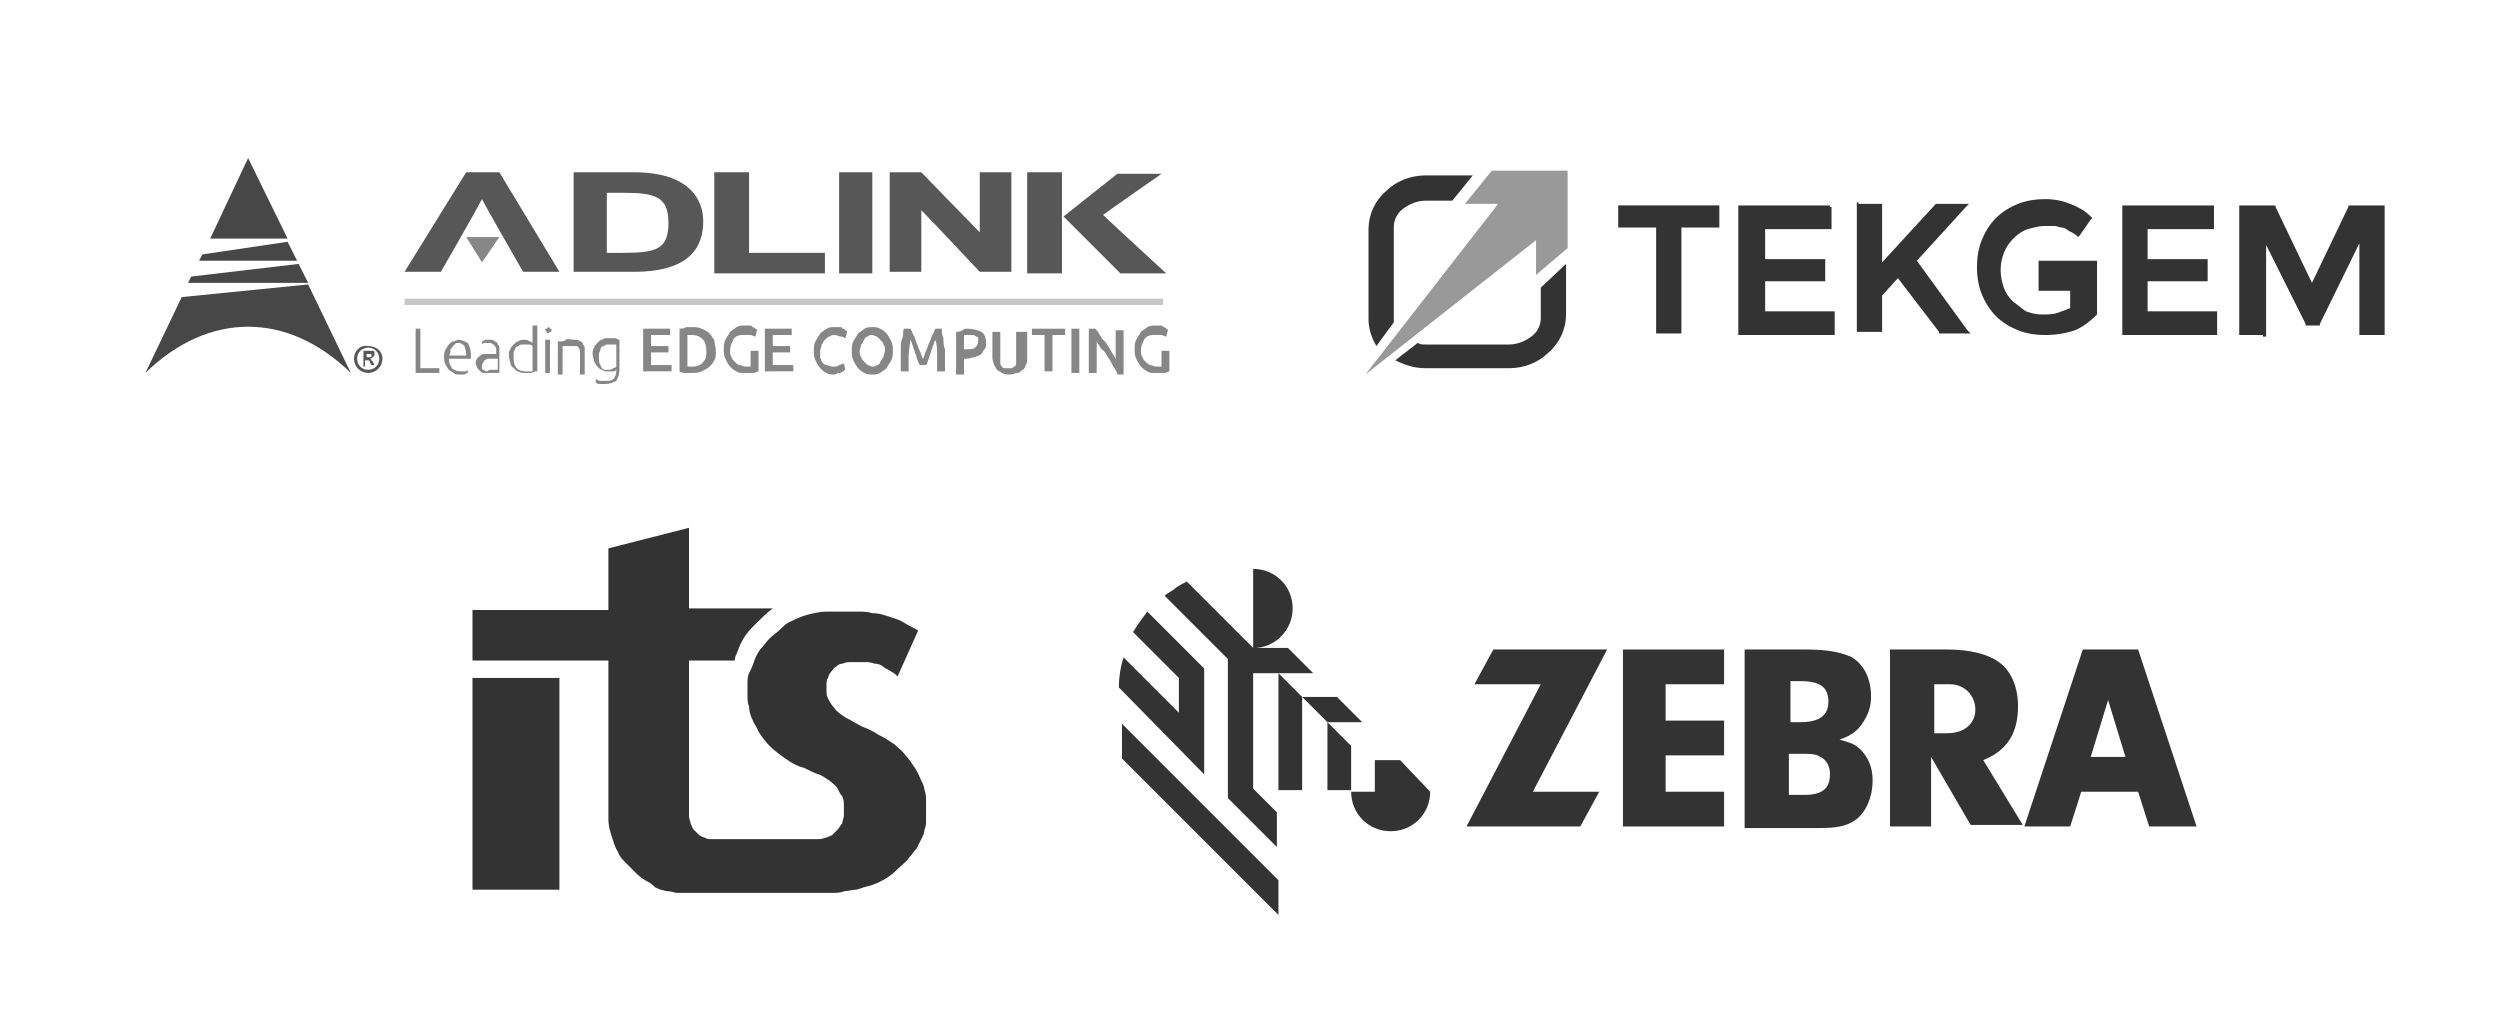 <?xml version="1.0" encoding="utf-8"?>
<!-- Generator: Adobe Illustrator 26.1.0, SVG Export Plug-In . SVG Version: 6.00 Build 0)  -->
<svg version="1.1" id="body_1" xmlns="http://www.w3.org/2000/svg" xmlns:xlink="http://www.w3.org/1999/xlink" x="0px" y="0px"
	 viewBox="0 0 158.2 65.2" style="enable-background:new 0 0 158.2 65.2;" xml:space="preserve">
<style type="text/css">
	.st0{fill:#FFFFFF;}
	.st1{fill:#646464;}
	.st2{fill:#333333;}
	.st3{fill:#575757;}
	.st4{fill:#878787;}
	.st5{fill:#474747;}
	.st6{fill:#C6C6C6;}
	.st7{fill:#868686;}
	.st8{fill:none;stroke:#333333;stroke-miterlimit:10;}
	.st9{fill:#999999;}
	.st10{fill-rule:evenodd;clip-rule:evenodd;fill:#333333;}
	.st11{fill:#7E7E7E;}
	.st12{fill:#606060;}
	.st13{fill:#343434;}
	.st14{fill-rule:evenodd;clip-rule:evenodd;fill:#999999;}
</style>
<g>
	<polygon class="st2" points="85.5,47.2 84,45.7 84,50 85.5,50 	"/>
	<g>
		<path class="st2" d="M79.3,42.6h3.8L81.5,41l0,0h-2c1.3-0.1,2.3-1.2,2.3-2.5c0-1.4-1.1-2.5-2.5-2.5V41h0l-4.2-4.2
			c-0.2,0.1-0.4,0.2-0.7,0.4c-0.2,0.2-0.5,0.3-0.7,0.5l4,4v8.8l3.1,3.1v-2.2l-1.5-1.5V42.6z"/>
		<polygon class="st2" points="80.9,42.6 80.9,50 82.4,50 82.4,44.1 		"/>
		<polygon class="st2" points="86.2,45.7 84.6,44.1 82.4,44.1 84,45.7 		"/>
		<path class="st2" d="M76.2,49L76.2,49L76.2,49v-6.7l-3.6-3.6c-0.3,0.4-0.6,0.8-0.9,1.3l2.9,2.9v2.2v0l-3.5-3.5
			c-0.2,0.6-0.3,1.3-0.3,1.9C70.9,43.6,76,48.8,76.2,49"/>
		<polygon class="st2" points="71,45.8 71,48 80.9,57.9 80.9,55.7 		"/>
		<path class="st2" d="M88.6,48.1H87v2h-1.5c0,1.4,1.1,2.5,2.5,2.5c1.4,0,2.5-1.1,2.5-2.5L88.6,48.1z"/>
		<polygon class="st2" points="101.2,50.1 100,52.3 92.8,52.3 97.5,43.3 93.3,43.3 94.5,41.1 101.7,41.1 97,50.1 		"/>
		<polygon class="st2" points="105.4,45.6 109.1,45.6 109.1,47.8 105.4,47.8 105.4,50.1 109.1,50.1 109.1,52.3 102.7,52.3 
			102.7,41.1 109.1,41.1 109.1,43.3 105.4,43.3 		"/>
		<path class="st2" d="M114.3,41.1c1.4,0,2.3,0.2,2.9,0.5c0.8,0.5,1.2,1.4,1.2,2.5c0,0.8-0.3,1.4-0.8,2c-0.3,0.3-0.6,0.5-1.2,0.7
			c0.7,0.2,1,0.3,1.3,0.6c0.5,0.5,0.8,1.1,0.8,2c0,1-0.4,2-1.1,2.5c-0.6,0.4-1.2,0.5-2.4,0.5h-4.6V41.1H114.3z M113.2,45.7h0.7
			c1.2,0,1.8-0.4,1.8-1.3c0-0.9-0.5-1.3-1.8-1.3h-0.6V45.7z M113.2,50.3h1c1.1,0,1.6-0.4,1.6-1.3c0-0.5-0.2-0.9-0.6-1.1
			c-0.3-0.2-0.6-0.2-1.4-0.2h-0.6V50.3z"/>
		<path class="st2" d="M122.3,52.3h-2.7V41.1h3.6c1.5,0,2.6,0.3,3.3,0.8c0.8,0.6,1.2,1.6,1.2,2.8c0,1.7-0.7,2.8-2.2,3.4l2.5,4.1
			h-3.3l-2.5-4.3V52.3z M123.2,46.4c1.1,0,1.8-0.6,1.8-1.5c0-0.9-0.7-1.6-1.6-1.6h-1v3.1H123.2z"/>
		<path class="st2" d="M136,52.3h3l-3.7-11.2h-3.5l-3.7,11.2h2.9l0.7-2.2h3.6L136,52.3z M132.3,47.9l1.1-3.6l1.1,3.6H132.3z"/>
	</g>
</g>
<g>
	<g>
		<g>
			<path class="st3" d="M31.6,10.9h-0.1h-2l-3.9,6.3h2.3c0,0,2.3-4,2.6-4.6c0.3,0.6,2.6,4.6,2.6,4.6h2.3L31.6,10.9z"/>
		</g>
		<g>
			<polygon class="st4" points="29.5,15 31.6,15 30.5,16.6 			"/>
		</g>
		<g>
			<path class="st3" d="M40.1,10.9h-3.6h-0.2v6.3h3.8c3.7,0,4.4-1.7,4.4-3.2C44.5,12.7,43.7,10.9,40.1,10.9 M38.4,12.2h1
				c2,0,2.9,0.2,2.9,1.9c0,1.7-0.8,1.9-2.9,1.9h-1V12.2z"/>
		</g>
		<g>
			<polygon class="st3" points="47.4,16 47.4,10.9 47.2,10.9 45.2,10.9 45.2,17.3 52.2,17.3 52.2,16 			"/>
		</g>
		<g>
			<polygon class="st3" points="55,10.9 53.1,10.9 53.1,17.3 55.2,17.3 55.2,10.9 			"/>
		</g>
		<g>
			<polygon class="st3" points="66.9,10.9 65,10.9 65,17.3 67.2,17.3 67.2,10.9 			"/>
		</g>
		<g>
			<path class="st3" d="M62,10.9v3.8c-0.6-0.6-3.7-3.8-3.7-3.8l-0.1,0h-1.7h-0.2v6.3h2v-3.9c0.6,0.6,3.7,3.9,3.7,3.9h2v-6.3H62z"/>
		</g>
		<g>
			<path class="st3" d="M69.8,13.6c0.4-0.3,3.7-2.6,3.7-2.6h-0.7h-2.1l-3.4,2.7l3.6,3.6h2.9C73.8,17.3,70.1,13.9,69.8,13.6"/>
		</g>
		<g>
			<path class="st5" d="M9.2,23.6c4-3.9,9-3.9,13,0L19.5,18l-8,0.8L9.2,23.6z"/>
		</g>
		<g>
			<polygon class="st5" points="11.9,17.9 19.5,17.9 18.9,16.7 12.1,17.5 			"/>
		</g>
		<g>
			<polygon class="st5" points="12.6,16.5 18.8,16.5 18.2,15.3 12.8,16.1 			"/>
		</g>
		<g>
			<polygon class="st5" points="13.3,15.1 18.2,15.1 15.7,10 			"/>
		</g>
		<g>
			<path class="st3" d="M22.4,22.7c0,0.5,0.4,0.9,0.9,0.9c0.5,0,0.9-0.4,0.9-0.9c0-0.5-0.4-0.8-0.9-0.8
				C22.8,21.8,22.4,22.2,22.4,22.7 M22.6,22.7c0-0.4,0.3-0.7,0.7-0.7c0.4,0,0.7,0.3,0.7,0.7c0,0.4-0.3,0.7-0.7,0.7
				C22.9,23.4,22.6,23.1,22.6,22.7"/>
		</g>
		<g>
			<path class="st3" d="M23,23.1v-0.9h0.4c0.1,0,0.2,0,0.2,0c0,0,0.1,0,0.1,0.1c0,0,0,0.1,0,0.1c0,0.1,0,0.1-0.1,0.2
				c0,0-0.1,0.1-0.2,0.1c0,0,0.1,0,0.1,0.1c0,0,0.1,0.1,0.1,0.1l0.1,0.2h-0.2l-0.1-0.2c0-0.1-0.1-0.1-0.1-0.1c0,0,0,0-0.1,0
				c0,0,0,0-0.1,0h0v0.4H23z M23.1,22.6h0.1c0.1,0,0.1,0,0.2,0c0,0,0,0,0.1,0c0,0,0,0,0-0.1c0,0,0-0.1,0-0.1c0,0,0,0-0.1,0
				c0,0-0.1,0-0.1,0h-0.1V22.6z"/>
		</g>
		<g>
			<rect x="25.6" y="18.9" class="st6" width="48" height="0.4"/>
		</g>
	</g>
	<g>
		<path class="st7" d="M27.8,23.4v0.2h-1.5v-2.8h0.3v2.5H27.8z"/>
	</g>
	<g>
		<g>
			<path class="st7" d="M28.1,22.6c0-0.2,0-0.3,0.1-0.5c0.1-0.1,0.1-0.2,0.2-0.3c0.1-0.1,0.2-0.2,0.3-0.2c0.1,0,0.2-0.1,0.3-0.1
				c0.2,0,0.4,0.1,0.6,0.2c0.1,0.2,0.2,0.4,0.2,0.8c0,0,0,0,0,0.1c0,0,0,0,0,0.1h-1.4c0,0.3,0.1,0.4,0.2,0.6
				c0.1,0.1,0.3,0.2,0.5,0.2c0.1,0,0.2,0,0.3,0c0.1,0,0.1,0,0.2-0.1l0,0.2c0,0-0.1,0-0.2,0.1c-0.1,0-0.2,0-0.3,0
				c-0.2,0-0.3,0-0.4-0.1c-0.1-0.1-0.2-0.1-0.3-0.2c-0.1-0.1-0.1-0.2-0.2-0.3C28.1,22.9,28.1,22.7,28.1,22.6z M29.5,22.4
				c0-0.2-0.1-0.4-0.1-0.5c-0.1-0.1-0.2-0.2-0.4-0.2c-0.1,0-0.2,0-0.2,0.1c-0.1,0-0.1,0.1-0.2,0.2c-0.1,0.1-0.1,0.1-0.1,0.2
				c0,0.1,0,0.2-0.1,0.3H29.5z"/>
		</g>
		<g>
			<path class="st7" d="M31,21.5c0.1,0,0.2,0,0.3,0.1c0.1,0,0.2,0.1,0.2,0.2c0.1,0.1,0.1,0.1,0.1,0.2c0,0.1,0,0.2,0,0.3v1.3
				c0,0-0.1,0-0.1,0c0,0-0.1,0-0.2,0c-0.1,0-0.1,0-0.2,0c-0.1,0-0.2,0-0.2,0c-0.1,0-0.2,0-0.3,0c-0.1,0-0.2-0.1-0.2-0.1
				c-0.1-0.1-0.1-0.1-0.2-0.2c0-0.1-0.1-0.2-0.1-0.3c0-0.1,0-0.2,0.1-0.3c0-0.1,0.1-0.1,0.2-0.2c0.1-0.1,0.2-0.1,0.3-0.1
				c0.1,0,0.2,0,0.3,0c0,0,0.1,0,0.1,0c0,0,0.1,0,0.1,0c0,0,0.1,0,0.1,0c0,0,0,0,0.1,0v-0.1c0-0.1,0-0.1,0-0.2c0-0.1,0-0.1-0.1-0.2
				c0-0.1-0.1-0.1-0.1-0.1s-0.1-0.1-0.2-0.1c-0.1,0-0.3,0-0.3,0c-0.1,0-0.1,0-0.2,0.1l0-0.2c0,0,0.1,0,0.2-0.1
				C30.7,21.5,30.8,21.5,31,21.5z M31,23.4c0.1,0,0.2,0,0.3,0c0.1,0,0.1,0,0.2,0v-0.7c0,0-0.1,0-0.1,0c-0.1,0-0.1,0-0.3,0
				c-0.1,0-0.1,0-0.2,0c-0.1,0-0.1,0-0.2,0.1c-0.1,0-0.1,0.1-0.1,0.1c0,0.1-0.1,0.1-0.1,0.2c0,0.1,0,0.1,0,0.2
				c0,0.1,0.1,0.1,0.1,0.1c0,0,0.1,0.1,0.2,0.1S30.9,23.4,31,23.4z"/>
		</g>
		<g>
			<path class="st7" d="M33.9,23.5c-0.1,0-0.2,0.1-0.3,0.1c-0.1,0-0.3,0-0.4,0c-0.1,0-0.3,0-0.4-0.1c-0.1,0-0.2-0.1-0.3-0.2
				c-0.1-0.1-0.2-0.2-0.2-0.3c0-0.1-0.1-0.3-0.1-0.5c0-0.2,0-0.3,0.1-0.4c0-0.1,0.1-0.2,0.2-0.3c0.1-0.1,0.2-0.2,0.3-0.2
				c0.1-0.1,0.2-0.1,0.4-0.1c0.1,0,0.2,0,0.3,0.1c0.1,0,0.2,0.1,0.2,0.1v-1.1l0.3,0V23.5z M33.7,21.9C33.6,21.9,33.6,21.9,33.7,21.9
				c-0.1-0.1-0.2-0.1-0.2-0.1c0,0-0.1,0-0.2,0c-0.1,0-0.1,0-0.2,0c-0.1,0-0.2,0-0.3,0.1c-0.1,0-0.2,0.1-0.2,0.2
				c-0.1,0.1-0.1,0.2-0.1,0.3c0,0.1,0,0.2,0,0.3c0,0.3,0.1,0.5,0.2,0.6c0.1,0.1,0.3,0.2,0.5,0.2c0.1,0,0.2,0,0.3,0
				c0.1,0,0.1,0,0.2,0V21.9z"/>
		</g>
		<g>
			<path class="st7" d="M34.9,20.9c0,0.1,0,0.1-0.1,0.1c0,0-0.1,0.1-0.1,0.1s-0.1,0-0.1-0.1c0,0-0.1-0.1-0.1-0.1
				c0-0.1,0-0.1,0.1-0.1c0,0,0.1-0.1,0.1-0.1s0.1,0,0.1,0.1C34.9,20.8,34.9,20.8,34.9,20.9z M34.8,23.6h-0.3v-2.1h0.3V23.6z"/>
		</g>
		<g>
			<path class="st7" d="M35.5,21.6c0.1,0,0.2,0,0.3-0.1s0.3,0,0.5,0c0.2,0,0.3,0,0.4,0.1c0.1,0,0.2,0.1,0.2,0.2
				c0.1,0.1,0.1,0.2,0.1,0.3s0,0.2,0,0.4v1.2h-0.3v-1.1c0-0.1,0-0.3,0-0.4c0-0.1-0.1-0.2-0.1-0.2c0-0.1-0.1-0.1-0.2-0.1
				c-0.1,0-0.2,0-0.3,0c-0.1,0-0.2,0-0.3,0c-0.1,0-0.1,0-0.2,0v1.8h-0.3V21.6z"/>
		</g>
		<g>
			<path class="st7" d="M39,23.4C39,23.4,38.9,23.4,39,23.4c-0.1,0.1-0.1,0.1-0.2,0.1s-0.1,0-0.2,0s-0.1,0-0.2,0
				c-0.1,0-0.2,0-0.3-0.1c-0.1,0-0.2-0.1-0.3-0.2c-0.1-0.1-0.1-0.2-0.2-0.3c0-0.1-0.1-0.3-0.1-0.5c0-0.1,0-0.3,0.1-0.4
				c0-0.1,0.1-0.2,0.2-0.3c0.1-0.1,0.2-0.2,0.3-0.2c0.1-0.1,0.2-0.1,0.4-0.1c0.2,0,0.3,0,0.4,0c0.1,0,0.2,0.1,0.3,0.1v1.9
				c0,0.3-0.1,0.5-0.2,0.7c-0.2,0.1-0.4,0.2-0.7,0.2c-0.1,0-0.2,0-0.3,0c-0.1,0-0.2,0-0.3-0.1l0-0.2c0.1,0,0.1,0.1,0.3,0.1
				c0.1,0,0.2,0,0.3,0c0.2,0,0.4,0,0.5-0.1c0.1-0.1,0.2-0.3,0.2-0.5V23.4z M39,21.8c0,0-0.1,0-0.2,0c-0.1,0-0.2,0-0.3,0
				c-0.1,0-0.2,0-0.3,0.1c-0.1,0-0.2,0.1-0.2,0.2s-0.1,0.2-0.1,0.3c0,0.1,0,0.2,0,0.3c0,0.1,0,0.3,0.1,0.4c0,0.1,0.1,0.2,0.1,0.2
				c0.1,0.1,0.1,0.1,0.2,0.1c0.1,0,0.2,0,0.2,0c0.1,0,0.2,0,0.3-0.1c0.1,0,0.2-0.1,0.2-0.1V21.8z"/>
		</g>
	</g>
	<g>
		<g>
			<path class="st7" d="M40.7,23.6v-2.8h1.7v0.4h-1.2v0.7h1.1v0.4h-1.1v0.8h1.3v0.4H40.7z"/>
		</g>
		<g>
			<path class="st7" d="M45.3,22.2c0,0.2,0,0.5-0.1,0.6c-0.1,0.2-0.2,0.3-0.3,0.4c-0.1,0.1-0.3,0.2-0.5,0.3
				c-0.2,0.1-0.4,0.1-0.6,0.1c-0.1,0-0.2,0-0.4,0c-0.1,0-0.3,0-0.4-0.1v-2.7c0.1,0,0.3,0,0.4-0.1c0.1,0,0.3,0,0.4,0
				c0.2,0,0.4,0,0.6,0.1c0.2,0.1,0.3,0.1,0.5,0.3c0.1,0.1,0.2,0.3,0.3,0.4C45.2,21.7,45.3,22,45.3,22.2z M43.5,23.2c0,0,0.1,0,0.1,0
				c0,0,0.1,0,0.2,0c0.3,0,0.6-0.1,0.7-0.3c0.2-0.2,0.2-0.4,0.2-0.7c0-0.3-0.1-0.6-0.2-0.7c-0.2-0.2-0.4-0.3-0.7-0.3
				c-0.1,0-0.2,0-0.3,0V23.2z"/>
		</g>
		<g>
			<path class="st7" d="M47,21.2c-0.3,0-0.5,0.1-0.6,0.3c-0.1,0.2-0.2,0.4-0.2,0.7c0,0.1,0,0.3,0.1,0.4c0,0.1,0.1,0.2,0.2,0.3
				c0.1,0.1,0.2,0.2,0.3,0.2c0.1,0,0.2,0.1,0.4,0.1c0.1,0,0.2,0,0.2,0c0.1,0,0.1,0,0.1,0v-1h0.5v1.3c-0.1,0-0.2,0.1-0.3,0.1
				c-0.2,0-0.3,0-0.6,0c-0.2,0-0.4,0-0.5-0.1c-0.2-0.1-0.3-0.2-0.4-0.3c-0.1-0.1-0.2-0.3-0.3-0.5c-0.1-0.2-0.1-0.4-0.1-0.6
				c0-0.2,0-0.4,0.1-0.6s0.2-0.3,0.3-0.5c0.1-0.1,0.3-0.2,0.4-0.3c0.2-0.1,0.3-0.1,0.5-0.1c0.1,0,0.2,0,0.3,0c0.1,0,0.2,0,0.2,0.1
				c0.1,0,0.1,0,0.2,0.1c0,0,0.1,0,0.1,0.1l-0.1,0.4c-0.1,0-0.2-0.1-0.3-0.1C47.3,21.2,47.2,21.2,47,21.2z"/>
		</g>
		<g>
			<path class="st7" d="M48.4,23.6v-2.8h1.7v0.4h-1.2v0.7H50v0.4h-1.1v0.8h1.3v0.4H48.4z"/>
		</g>
	</g>
	<g>
		<g>
			<path class="st7" d="M52.8,23.7c-0.2,0-0.4,0-0.5-0.1c-0.2-0.1-0.3-0.2-0.4-0.3c-0.1-0.1-0.2-0.3-0.3-0.5
				c-0.1-0.2-0.1-0.4-0.1-0.6c0-0.2,0-0.4,0.1-0.6c0.1-0.2,0.2-0.3,0.3-0.5c0.1-0.1,0.3-0.2,0.4-0.3c0.2-0.1,0.3-0.1,0.5-0.1
				c0.1,0,0.2,0,0.3,0c0.1,0,0.2,0,0.2,0.1c0.1,0,0.1,0,0.2,0.1s0.1,0,0.1,0.1l-0.1,0.4c-0.1,0-0.1-0.1-0.3-0.1
				c-0.1,0-0.2-0.1-0.4-0.1c-0.1,0-0.2,0-0.3,0.1c-0.1,0-0.2,0.1-0.3,0.2c-0.1,0.1-0.1,0.2-0.2,0.3c0,0.1-0.1,0.3-0.1,0.4
				c0,0.1,0,0.3,0,0.4c0,0.1,0.1,0.2,0.1,0.3c0.1,0.1,0.2,0.2,0.3,0.2c0.1,0,0.2,0.1,0.4,0.1c0.2,0,0.3,0,0.4-0.1
				c0.1,0,0.2-0.1,0.3-0.1l0.1,0.4c0,0-0.1,0-0.1,0.1c-0.1,0-0.1,0-0.2,0.1c-0.1,0-0.2,0-0.2,0S52.9,23.7,52.8,23.7z"/>
		</g>
		<g>
			<path class="st7" d="M56.5,22.2c0,0.2,0,0.4-0.1,0.6c-0.1,0.2-0.2,0.3-0.3,0.5c-0.1,0.1-0.3,0.2-0.4,0.3
				c-0.2,0.1-0.3,0.1-0.5,0.1c-0.2,0-0.3,0-0.5-0.1c-0.2-0.1-0.3-0.2-0.4-0.3c-0.1-0.1-0.2-0.3-0.3-0.5c-0.1-0.2-0.1-0.4-0.1-0.6
				c0-0.2,0-0.4,0.1-0.6c0.1-0.2,0.2-0.3,0.3-0.5c0.1-0.1,0.3-0.2,0.4-0.3c0.2-0.1,0.3-0.1,0.5-0.1c0.2,0,0.3,0,0.5,0.1
				c0.2,0.1,0.3,0.2,0.4,0.3c0.1,0.1,0.2,0.3,0.3,0.5C56.5,21.8,56.5,22,56.5,22.2z M54.4,22.2c0,0.2,0,0.3,0.1,0.4
				c0,0.1,0.1,0.2,0.2,0.3c0.1,0.1,0.2,0.2,0.2,0.2c0.1,0,0.2,0.1,0.3,0.1c0.1,0,0.2,0,0.3-0.1c0.1,0,0.2-0.1,0.2-0.2
				c0.1-0.1,0.1-0.2,0.2-0.3c0-0.1,0.1-0.3,0.1-0.4c0-0.2,0-0.3-0.1-0.4c0-0.1-0.1-0.2-0.2-0.3c-0.1-0.1-0.2-0.2-0.2-0.2
				c-0.1,0-0.2-0.1-0.3-0.1c-0.1,0-0.2,0-0.3,0.1c-0.1,0-0.2,0.1-0.2,0.2c-0.1,0.1-0.1,0.2-0.2,0.3C54.5,21.9,54.4,22.1,54.4,22.2z"
				/>
		</g>
		<g>
			<path class="st7" d="M57.6,20.8c0.1,0.1,0.1,0.2,0.2,0.4c0.1,0.1,0.1,0.3,0.2,0.5c0.1,0.2,0.1,0.3,0.2,0.5
				c0.1,0.2,0.1,0.3,0.2,0.5c0.1-0.1,0.1-0.3,0.2-0.5c0.1-0.2,0.1-0.3,0.2-0.5c0.1-0.2,0.1-0.3,0.2-0.5c0.1-0.1,0.1-0.3,0.2-0.4h0.4
				c0,0.2,0,0.4,0.1,0.6c0,0.2,0,0.5,0.1,0.7c0,0.2,0,0.5,0,0.7c0,0.2,0,0.5,0,0.7h-0.5c0-0.3,0-0.7,0-1c0-0.3,0-0.7-0.1-1
				c0,0.1-0.1,0.1-0.1,0.2c0,0.1-0.1,0.2-0.1,0.3c0,0.1-0.1,0.2-0.1,0.3c0,0.1-0.1,0.2-0.1,0.3c0,0.1-0.1,0.2-0.1,0.3
				c0,0.1-0.1,0.2-0.1,0.2h-0.4c0-0.1-0.1-0.1-0.1-0.2c0-0.1-0.1-0.2-0.1-0.3c0-0.1-0.1-0.2-0.1-0.3c0-0.1-0.1-0.2-0.1-0.3
				c0-0.1-0.1-0.2-0.1-0.3c0-0.1-0.1-0.2-0.1-0.2c0,0.3-0.1,0.7-0.1,1c0,0.3,0,0.7,0,1H57c0-0.2,0-0.5,0-0.7s0-0.5,0-0.7
				c0-0.2,0-0.5,0.1-0.7s0-0.4,0.1-0.6H57.6z"/>
		</g>
		<g>
			<path class="st7" d="M61.2,20.8c0.4,0,0.7,0.1,0.9,0.2c0.2,0.1,0.3,0.4,0.3,0.7c0,0.2,0,0.3-0.1,0.4c-0.1,0.1-0.1,0.2-0.2,0.3
				c-0.1,0.1-0.2,0.1-0.4,0.2c-0.2,0-0.3,0.1-0.5,0.1h-0.2v1h-0.5v-2.7c0.1,0,0.2,0,0.4-0.1C61,20.8,61.1,20.8,61.2,20.8z
				 M61.3,21.2c-0.1,0-0.2,0-0.3,0v0.9h0.2c0.2,0,0.4,0,0.5-0.1c0.1-0.1,0.2-0.2,0.2-0.4c0-0.1,0-0.2,0-0.2c0-0.1-0.1-0.1-0.1-0.1
				c-0.1,0-0.1-0.1-0.2-0.1C61.4,21.2,61.3,21.2,61.3,21.2z"/>
		</g>
		<g>
			<path class="st7" d="M63.9,23.7c-0.2,0-0.3,0-0.5-0.1c-0.1-0.1-0.2-0.1-0.3-0.2c-0.1-0.1-0.1-0.2-0.2-0.3c0-0.1-0.1-0.3-0.1-0.4
				v-1.7h0.5v1.7c0,0.1,0,0.2,0,0.3s0.1,0.2,0.1,0.2c0.1,0.1,0.1,0.1,0.2,0.1c0.1,0,0.1,0,0.2,0c0.1,0,0.2,0,0.2,0
				c0.1,0,0.1-0.1,0.2-0.1c0.1-0.1,0.1-0.1,0.1-0.2c0-0.1,0-0.2,0-0.3v-1.7H65v1.7c0,0.2,0,0.3-0.1,0.4c0,0.1-0.1,0.3-0.2,0.3
				c-0.1,0.1-0.2,0.2-0.3,0.2C64.2,23.6,64.1,23.7,63.9,23.7z"/>
		</g>
		<g>
			<path class="st7" d="M67.4,20.8v0.4h-0.8v2.3h-0.5v-2.3h-0.8v-0.4H67.4z"/>
		</g>
		<g>
			<path class="st7" d="M67.8,20.8h0.5v2.8h-0.5V20.8z"/>
		</g>
		<g>
			<path class="st7" d="M70.7,23.6c-0.1-0.2-0.2-0.3-0.3-0.5c-0.1-0.2-0.2-0.4-0.3-0.5c-0.1-0.2-0.2-0.4-0.4-0.5
				c-0.1-0.2-0.2-0.3-0.3-0.5v2h-0.5v-2.8h0.4c0.1,0.1,0.2,0.2,0.3,0.4c0.1,0.2,0.2,0.3,0.4,0.5c0.1,0.2,0.2,0.3,0.3,0.5
				c0.1,0.2,0.2,0.3,0.3,0.5v-1.8h0.5v2.8H70.7z"/>
		</g>
		<g>
			<path class="st7" d="M73,21.2c-0.3,0-0.5,0.1-0.6,0.3c-0.1,0.2-0.2,0.4-0.2,0.7c0,0.1,0,0.3,0.1,0.4c0,0.1,0.1,0.2,0.2,0.3
				c0.1,0.1,0.2,0.2,0.3,0.2c0.1,0,0.2,0.1,0.4,0.1c0.1,0,0.2,0,0.2,0c0.1,0,0.1,0,0.1,0v-1h0.5v1.3c-0.1,0-0.2,0.1-0.3,0.1
				c-0.2,0-0.3,0-0.6,0c-0.2,0-0.4,0-0.5-0.1c-0.2-0.1-0.3-0.2-0.4-0.3c-0.1-0.1-0.2-0.3-0.3-0.5c-0.1-0.2-0.1-0.4-0.1-0.6
				c0-0.2,0-0.4,0.1-0.6c0.1-0.2,0.2-0.3,0.3-0.5c0.1-0.1,0.3-0.2,0.4-0.3c0.2-0.1,0.3-0.1,0.5-0.1c0.1,0,0.2,0,0.3,0
				c0.1,0,0.2,0,0.2,0.1c0.1,0,0.1,0,0.2,0.1c0,0,0.1,0,0.1,0.1l-0.1,0.4c-0.1,0-0.2-0.1-0.3-0.1C73.3,21.2,73.2,21.2,73,21.2z"/>
		</g>
	</g>
</g>
<g>
	<rect x="29.9" y="42.9" class="st2" width="5.5" height="13.4"/>
	<path class="st2" d="M46.6,41.4c0.1-0.2,0.2-0.6,0.4-0.9c0.2-0.4,0.5-0.7,0.8-1c0.3-0.3,0.7-0.7,1.1-1h-5.3v-5.1l-5.1,1.3v3.9h-8.6
		v3.2h8.6v10.1c0,0.3,0.1,0.7,0.2,1c0.1,0.3,0.2,0.7,0.4,1c0.1,0.3,0.3,0.5,0.5,0.7c0.2,0.2,0.5,0.5,0.7,0.7
		c0.2,0.2,0.5,0.4,0.7,0.5c0.2,0.1,0.3,0.2,0.4,0.3s0.2,0.1,0.4,0.2c0.1,0,0.3,0.1,0.5,0.1c0.2,0,0.4,0.1,0.5,0.1c0.2,0,0.3,0,0.5,0
		c0.2,0,0.4,0,0.5,0h8.9c0.2,0,0.5,0,0.7-0.1c0.2,0,0.5-0.1,0.8-0.1c0.3-0.1,0.6-0.2,1-0.3c0.3-0.1,0.7-0.3,1-0.5
		c0.3-0.2,0.5-0.4,0.7-0.6c0.2-0.2,0.5-0.4,0.6-0.6c0.2-0.2,0.3-0.4,0.5-0.6c0.1-0.2,0.2-0.4,0.3-0.6c0.1-0.2,0.2-0.4,0.2-0.6
		c0.1-0.2,0.1-0.4,0.1-0.6c0-0.2,0-0.3,0-0.5c0-0.2,0-0.4,0-0.7c0-0.2,0-0.5-0.1-0.7c0-0.2-0.1-0.4-0.2-0.6
		c-0.1-0.2-0.2-0.5-0.4-0.8c-0.2-0.3-0.4-0.6-0.6-0.8c-0.2-0.3-0.5-0.5-0.7-0.7c-0.3-0.2-0.6-0.4-1-0.6c-0.3-0.2-0.7-0.4-1-0.5
		c-0.4-0.2-0.7-0.4-1.1-0.6c-0.3-0.2-0.6-0.4-0.7-0.6c-0.2-0.2-0.3-0.4-0.4-0.6c-0.1-0.2-0.1-0.3-0.1-0.5c0-0.1,0-0.2,0-0.4
		c0-0.1,0-0.3,0.1-0.4c0-0.1,0.1-0.3,0.2-0.4c0.1-0.1,0.2-0.3,0.3-0.3c0.1-0.1,0.2-0.2,0.4-0.2c0.2-0.1,0.4-0.1,0.5-0.1
		c0.2,0,0.3,0,0.5,0s0.4,0,0.6,0c0.2,0,0.4,0.1,0.5,0.1c0.2,0,0.4,0.1,0.5,0.2s0.4,0.2,0.5,0.3c0.2,0.1,0.3,0.2,0.4,0.3l1.3-2.9
		c-0.3-0.2-0.6-0.3-0.9-0.5c-0.3-0.2-0.7-0.3-1-0.4c-0.3-0.1-0.6-0.2-1-0.2c-0.3-0.1-0.7-0.1-1-0.1c-0.3,0-0.5,0-0.8,0
		c-0.3,0-0.7,0-1.1,0c-0.4,0-0.8,0.1-1.2,0.2c-0.4,0.1-0.8,0.3-1,0.4c-0.3,0.1-0.5,0.3-0.7,0.5c-0.2,0.2-0.5,0.4-0.7,0.6
		c-0.2,0.2-0.4,0.5-0.6,0.7c-0.2,0.3-0.3,0.5-0.4,0.8c-0.1,0.3-0.2,0.5-0.3,0.7c-0.1,0.2-0.1,0.5-0.1,0.7c0,0.2,0,0.4,0,0.7
		c0,0.2,0,0.5,0.1,0.7c0,0.3,0.1,0.6,0.2,0.8c0.1,0.3,0.3,0.5,0.4,0.8c0.2,0.3,0.4,0.6,0.7,0.9c0.3,0.3,0.7,0.6,1,0.8
		c0.4,0.3,0.8,0.5,1.2,0.6c0.4,0.2,0.6,0.3,0.9,0.4c0.3,0.1,0.5,0.3,0.7,0.4c0.2,0.2,0.4,0.3,0.5,0.5c0.1,0.2,0.2,0.4,0.3,0.5
		c0.1,0.2,0.1,0.4,0.1,0.6c0,0.2,0,0.4,0,0.6c0,0.2-0.1,0.3-0.1,0.5c-0.1,0.1-0.2,0.3-0.3,0.4c-0.1,0.1-0.2,0.2-0.3,0.3
		c-0.1,0.1-0.2,0.1-0.4,0.2c-0.1,0-0.3,0.1-0.4,0.1H45c-0.1,0-0.3,0-0.4-0.1c-0.1,0-0.3-0.1-0.4-0.2c-0.1-0.1-0.2-0.2-0.3-0.3
		c-0.1-0.1-0.1-0.2-0.2-0.4c0-0.1-0.1-0.3-0.1-0.4c0-0.1,0-0.2,0-0.2v-9.7h2.9C46.5,41.7,46.5,41.6,46.6,41.4z"/>
</g>
<g>
	<g>
		<path class="st2" d="M106.4,14.4v6.6v0.1h-0.1h-1.4h-0.1v-0.1v-6.6h-2.3h-0.1v-0.1v-1.2v-0.1h0.1h6.2h0.1v0.1v1.2v0.1h-0.1H106.4
			L106.4,14.4z M115.9,13.1v1.3v0.1h-0.1h-4.1v1.9h3.7h0.1v0.1v1.2v0.1h-0.1h-3.7v1.9h4.3h0.1v0.1v1.3v0.1h-0.1h-5.8H110v-0.1v-8
			v-0.1h0.1h5.6h0.1V13.1L115.9,13.1z M117.6,12.9h1.4h0.1v0.1v3.6l3.4-3.7l0,0h0.1h1.7h0.3l-0.2,0.2l-3.1,3.4l3.2,4.4l0.2,0.2h-0.3
			h-1.6h-0.1l0-0.1l-2.6-3.4l-1,1.1v2.2v0.1H119h-1.4h-0.1v-0.1v-8v-0.1H117.6L117.6,12.9z M129.2,16.5l3.4,0l0.1,0v0.1v3.2l0,0.1
			c-0.4,0.4-0.9,0.8-1.4,1c-0.6,0.2-1.2,0.3-1.9,0.3c-0.6,0-1.2-0.1-1.7-0.3c-0.5-0.2-1-0.5-1.4-0.9c-0.4-0.4-0.7-0.9-0.9-1.4
			c-0.2-0.5-0.3-1.1-0.3-1.7c0-0.6,0.1-1.2,0.3-1.7v0c0.2-0.5,0.5-1,0.9-1.4c0.4-0.4,0.9-0.7,1.4-0.9c0.5-0.2,1.1-0.3,1.7-0.3
			c0.6,0,1.1,0.1,1.6,0.3c0.5,0.2,0.9,0.4,1.3,0.8l0.1,0.1l-0.1,0.1l-0.7,1l-0.1,0.1l-0.1-0.1c-0.1-0.1-0.3-0.2-0.5-0.3
			c-0.1-0.1-0.3-0.2-0.4-0.2c-0.2,0-0.3-0.1-0.5-0.1c-0.2,0-0.4,0-0.6,0c-0.4,0-0.7,0.1-1.1,0.2h0c-0.3,0.1-0.6,0.3-0.9,0.6
			c-0.5,0.5-0.8,1.2-0.8,2c0,0.4,0.1,0.8,0.2,1.1c0.1,0.3,0.3,0.6,0.6,0.9c0.3,0.2,0.5,0.4,0.8,0.6c0.3,0.1,0.6,0.2,1,0.2
			c0.4,0,0.7,0,1-0.1c0.3-0.1,0.5-0.2,0.8-0.3l0-1.1h-1.9H129V18v-1.4v-0.1H129.2L129.2,16.5z M140.1,13.1v1.3v0.1H140h-4.1v1.9h3.7
			h0.1v0.1v1.2v0.1h-0.1h-3.7v1.9h4.3h0.1v0.1v1.3v0.1h-0.1h-5.8h-0.1v-0.1v-8v-0.1h0.1h5.6h0.1V13.1L140.1,13.1z M143.2,21.2h-1.4
			h-0.1v-0.1v-8v-0.1h0.1h2.1h0.1l0,0.1l2.3,4.8l2.3-4.8l0-0.1h0.1h2.1h0.1v0.1v8v0.1h-0.1h-1.4h-0.1v-0.1v-5.7l-2.5,5.1l0,0.1h-0.1
			H146h-0.1l0-0.1l-2.5-5v5.7v0.1H143.2z"/>
		<polygon class="st14" points="94.4,10.8 99.2,10.8 99.2,15.7 97.2,17.4 97.2,15.2 86.4,23.7 94.8,12.9 92.7,12.9 		"/>
	</g>
	<path class="st2" d="M88.2,20.4c0-0.1,0-0.2,0-0.3v-5.7c0-0.5,0.2-0.9,0.6-1.2c0.4-0.3,0.9-0.5,1.4-0.5h1.7l0,0l1.3-1.6h-3
		c-1,0-1.9,0.4-2.5,1c-0.7,0.6-1.1,1.5-1.1,2.4v5.7c0,0.6,0.2,1.2,0.5,1.7C87.6,21.2,87.9,20.8,88.2,20.4z"/>
	<path class="st2" d="M97.5,18.2L97.5,18.2l0,1.9c0,0.5-0.2,0.9-0.6,1.2c-0.4,0.3-0.9,0.5-1.4,0.5h-5.3c-0.2,0-0.3,0-0.5-0.1
		c-0.2,0.2-0.8,0.6-1.4,1.1c0.6,0.3,1.2,0.5,1.9,0.5h5.3c1,0,1.9-0.4,2.5-1c0.7-0.6,1.1-1.5,1.1-2.4v-3.2L97.5,18.2z"/>
</g>
</svg>
